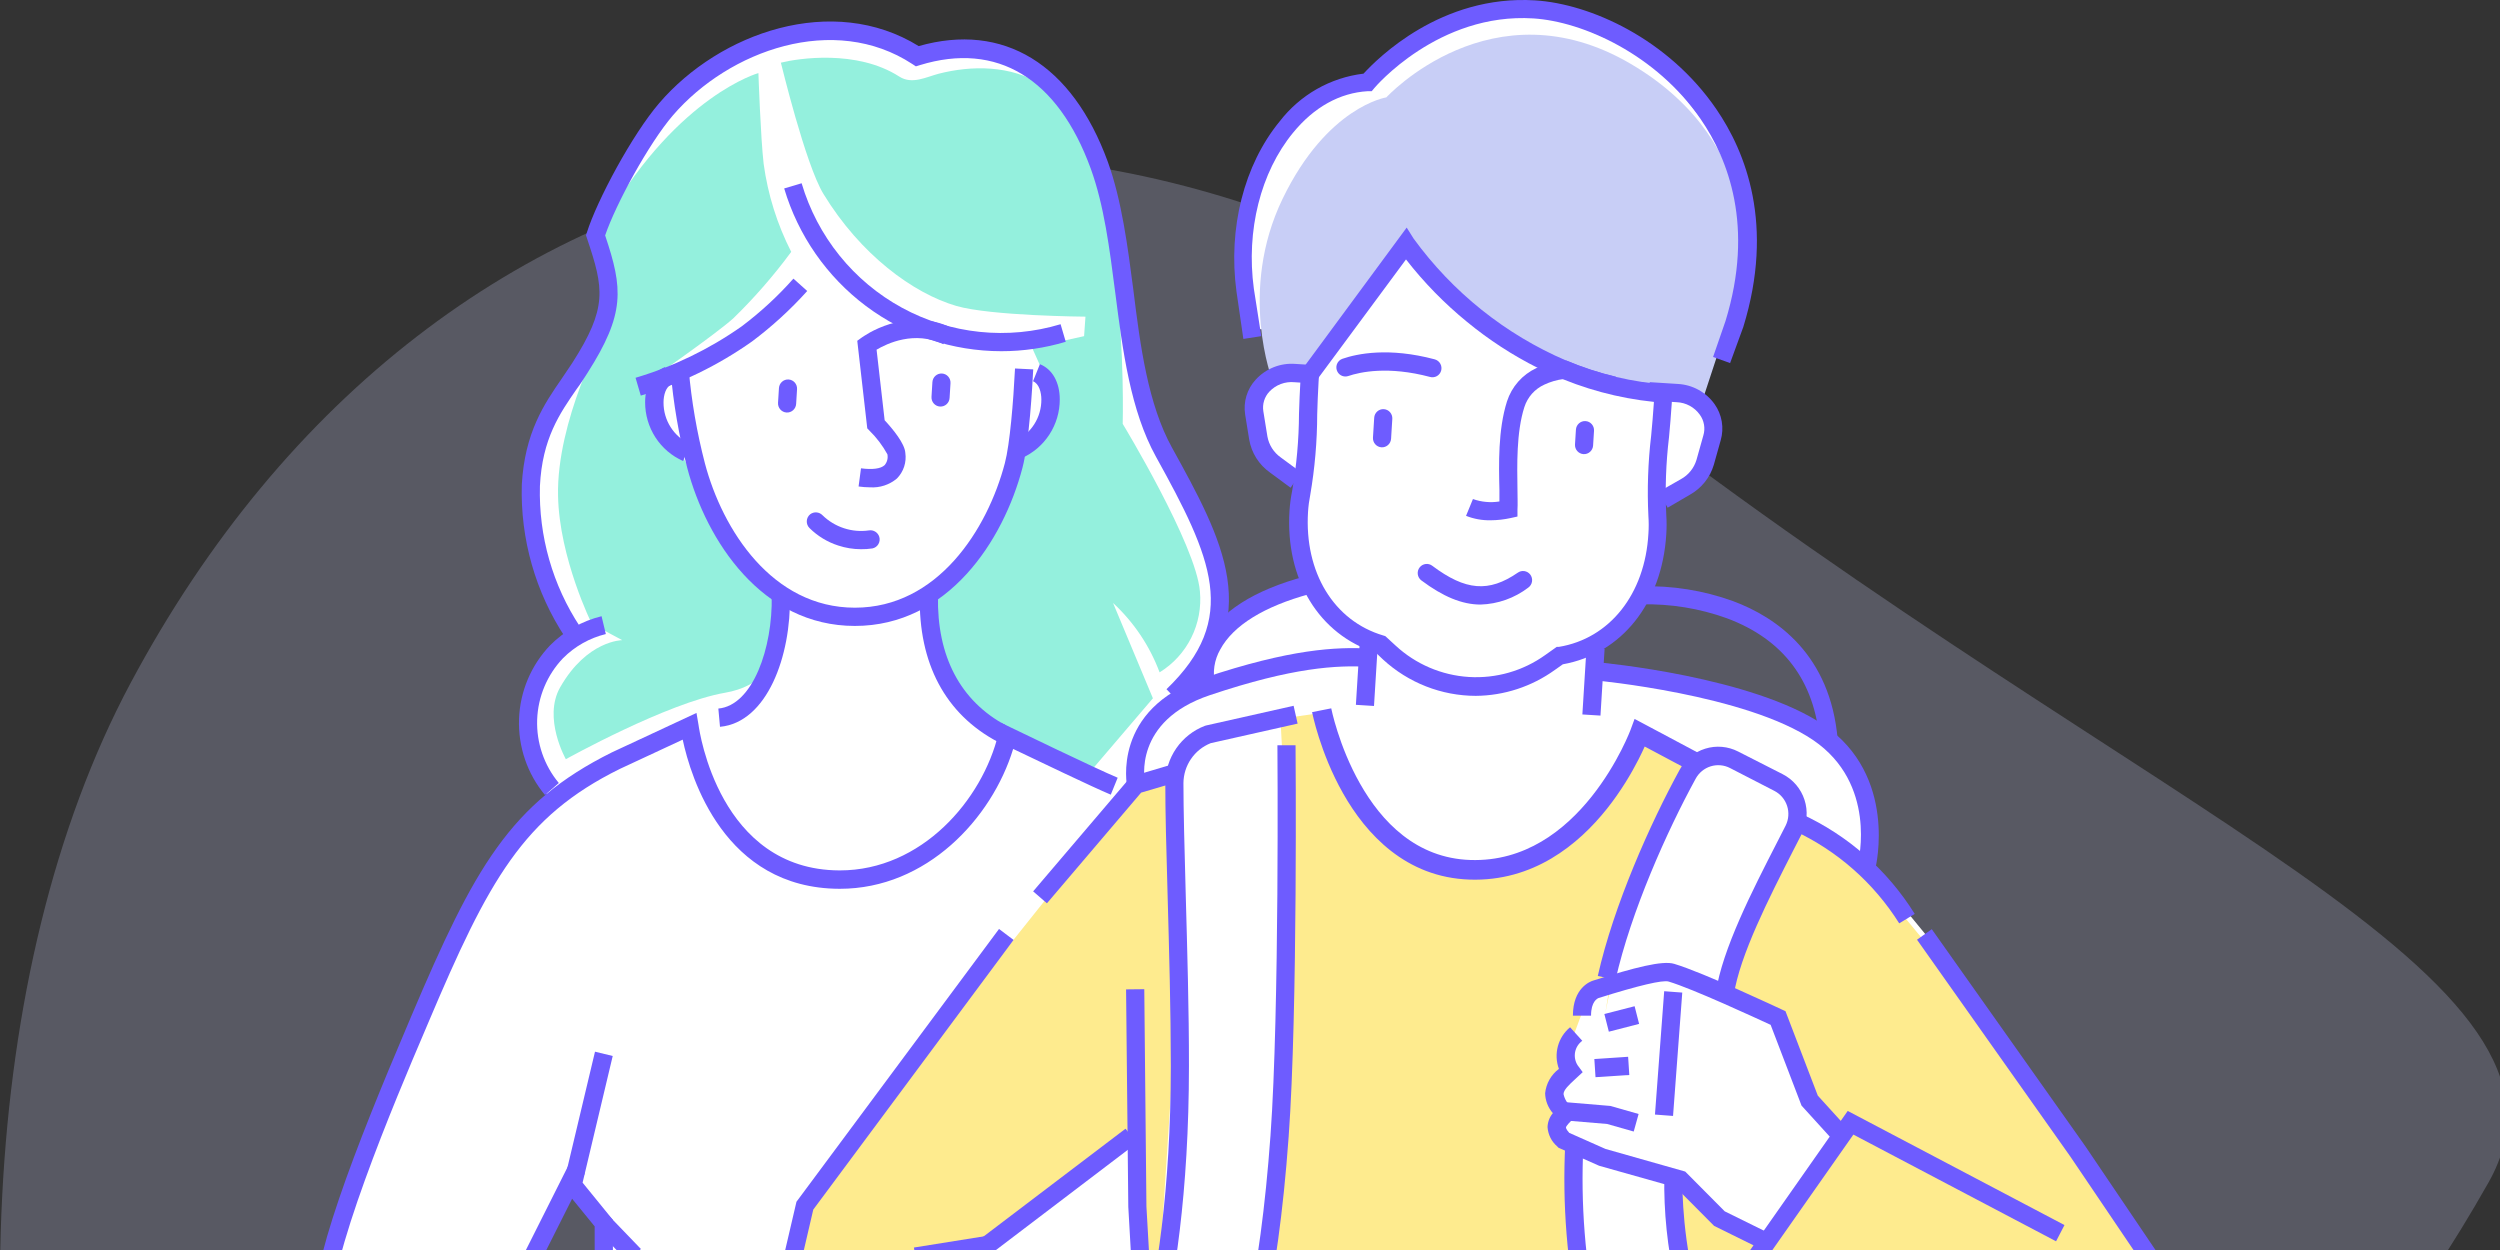 <?xml version="1.0" encoding="UTF-8"?>
<svg xmlns="http://www.w3.org/2000/svg" xmlns:xlink="http://www.w3.org/1999/xlink" viewBox="0 0 160 80">
  <rect x="0" y="0" width="160" height="80" fill="#333333" stroke="none"/>
  <g clip-path="url(#IconStudents_clip0)">
    <path opacity="0.25"
      d="M95.04 124.371C129.338 88.656 140.51 108.804 159.263 75.682C166.764 62.451 137.669 52.447 103.225 25.785C68.782 -0.877 28.139 6.667 8.358 43.714C-11.423 80.761 5.468 153.529 42.59 155.567C65.301 156.796 80.969 139.032 95.04 124.371Z"
      fill="#C8CEF6"></path>
    <path
      d="M126.064 63.25L119.794 55.609V54.277L118.806 49.628L116.494 46.64L102.961 42.986L101.972 42.32L102.303 40.988L104.951 38L105.613 36.006L105.944 32.352L108.9 30.394L109.888 28.067L109.562 26.398L108.573 25.066L108.904 23.405L109.566 22.411H110.554L112.205 16.43L110.881 10.121L105.93 3.816L98.337 0.495L93.077 1.49L87.464 5.486L84.495 5.819L80.206 11.466L79.84 21.07H81.163L82.152 23.734L80.171 25.395L81.163 29.062L82.814 30.723L83.475 34.718L84.137 37.383L80.506 38.377L77.536 41.365L77.867 39.039V36.033L75.886 31.384L72.921 25.066L71.271 13.109L69.29 7.461L65.658 4.14L62.027 3.146L58.395 3.479L53.444 1.818L48.15 3.15L42.206 7.146L37.922 14.774L38.91 18.77L37.26 23.086L33.95 29.39L34.303 35.722L36.598 40.353L35.936 41.019L33.624 45.335L34.286 49.65L35.274 51.311L31.303 56.292L24.684 70.243L20.713 81.534V83.86L21.701 88.509L30.284 103.454L32.265 105.115L33.915 107.108L37.216 107.441L40.185 108.107V108.858L40.847 111.184L110.824 110.518V102.127L108.842 101.461L113.462 99.8L115.443 98.468L114.782 94.472L113.131 92.811L109.5 87.484L107.519 80.823L106.919 75.238L109.231 76.898L112.862 79.562L111.874 80.894L116.163 84.891L127.053 93.162L135.966 90.174L138.935 82.866L126.064 63.25ZM39.581 97.46L37.93 97.589L32.538 83.718L36.28 75.558L38.928 78.879L39.59 94.49L39.581 97.46Z"
      fill="white"></path>
    <path
      d="M111.428 98.832L105.763 94.65L101.231 82.866L100.852 74.124L101.019 73.302L99.718 72.605L100.097 71.087L99.718 69.945L100.472 68.045V66.904L101.606 63.863L103.031 63.041L102.744 64.817L104.254 57.398L108.225 49.224L105.392 47.515L100.097 53.597L94.802 55.88L89.507 54.361L87.076 51.67L84.596 45.619L81.949 46.001C81.949 46.001 82.178 50.148 82.28 52.163L81.605 76.024L80.471 84.389L78.957 90.09L75.935 94.272L78.582 95.413L80.85 97.314L81.605 98.455L82.739 102.255L95.583 102.637L112.584 99.973L111.428 98.832Z"
      fill="#FEEB8E"></path>
    <path
      d="M107.276 75.642L108.406 76.406L110.294 78.306L112.941 79.447L111.808 80.966L113.568 82.804L113.696 93.069L109.54 87.43L107.276 80.206V75.642Z"
      fill="#FEEB8E"></path>
    <path fill-rule="evenodd" clip-rule="evenodd"
      d="M87.043 50.154C88.424 52.593 90.638 54.923 94.099 55.039C97.597 55.156 100.146 53.134 101.861 50.986C102.714 49.916 103.343 48.835 103.759 48.02C103.966 47.613 104.119 47.275 104.22 47.04C104.27 46.923 104.308 46.831 104.332 46.77C104.344 46.74 104.353 46.717 104.358 46.703L104.364 46.687L104.365 46.684L104.365 46.683L104.613 46.011L108.887 48.287L108.303 49.398L105.261 47.778C105.16 48.004 105.029 48.281 104.87 48.594C104.427 49.462 103.754 50.619 102.834 51.773C101.001 54.07 98.115 56.43 94.058 56.294C89.965 56.157 87.433 53.381 85.958 50.777C85.216 49.468 84.722 48.172 84.414 47.207C84.259 46.723 84.15 46.32 84.08 46.035C84.044 45.893 84.019 45.78 84.001 45.702C83.993 45.663 83.986 45.632 83.982 45.611L83.977 45.586L83.975 45.579L83.975 45.577L83.975 45.576C83.975 45.575 83.975 45.575 84.587 45.455C85.2 45.334 85.2 45.334 85.2 45.334L85.201 45.337L85.204 45.355C85.208 45.371 85.213 45.397 85.221 45.431C85.236 45.499 85.259 45.6 85.291 45.731C85.356 45.992 85.457 46.368 85.603 46.822C85.893 47.732 86.356 48.942 87.043 50.154Z"
      fill="#6E5CFF"></path>
    <path
      d="M114.83 52.647L118.607 54.734L124.273 61.581L139.006 82.866L135.988 90.09L126.92 92.749L111.808 81.538L118.228 72.223L131.452 78.683L116.719 71.464L113.696 65.381L109.919 63.481L114.451 53.975L114.83 52.647Z"
      fill="#FEEB8E"></path>
    <path
      d="M67.984 91.99L61.563 98.45L50.607 81.725L50.982 77.542L72.519 50.556L75.162 49.606L75.542 60.817L73.936 85.241L72.519 72.223L63.452 80.206L67.984 91.99Z"
      fill="#FEEB8E"></path>
    <path
      d="M52.703 12.416C55.077 16.306 58.439 18.77 61.197 19.578C63.403 20.222 69.47 20.266 69.47 20.266L69.382 21.514L66.051 22.251L66.827 23.974L67.397 25.306L63.399 33.933L59.45 38.151C59.45 38.151 59.348 44.46 63.399 46.76C64.775 47.541 69.616 49.575 69.616 49.575L73.786 44.691L71.235 38.59C72.56 39.815 73.581 41.336 74.214 43.03C75.083 42.496 75.786 41.728 76.242 40.812C76.699 39.896 76.89 38.869 76.795 37.849C76.557 34.883 71.853 27.126 71.853 27.126C71.853 27.126 72.361 9.202 66.73 5.472C64.723 4.14 62.137 4.189 60.081 4.717C59.278 4.926 58.373 5.428 57.552 4.899C54.83 3.15 51.057 3.741 49.976 4.011C49.981 4.007 51.543 10.521 52.703 12.416Z"
      fill="#94F0DD"></path>
    <path
      d="M48.538 4.677C48.538 4.677 48.679 8.807 48.873 10.481C49.14 12.447 49.737 14.354 50.638 16.119C49.52 17.637 48.281 19.059 46.932 20.373C45.696 21.478 41.341 24.493 41.341 24.493L44.655 31.122L49.976 38.413C49.976 38.413 51.128 43.519 46.402 44.336C42.696 44.979 36.214 48.589 36.214 48.589C36.214 48.589 34.727 45.956 35.852 43.985C37.573 40.974 39.823 40.97 39.823 40.97L37.877 39.927C37.877 39.927 35.79 35.722 35.715 31.726C35.614 26.935 38.645 21.314 38.645 21.314C38.645 21.314 37.952 15.458 38.901 13.851C43.494 6.076 48.538 4.677 48.538 4.677Z"
      fill="#94F0DD"></path>
    <path
      d="M75.463 44.957L74.655 44.109C79.359 39.589 77.563 35.704 73.984 29.235C72.347 26.274 71.853 22.442 71.377 18.739C71.006 15.849 70.653 13.118 69.806 10.787C67.701 5.015 63.818 2.648 58.876 4.167L58.616 4.247L58.386 4.096C53.383 0.819 46.672 3.208 43.075 7.373C41.513 9.193 39.4 13.091 38.729 15.067C39.872 18.473 40.022 20.067 37.599 23.867C37.374 24.218 37.158 24.564 36.907 24.897C35.83 26.456 34.701 28.067 34.555 31.113C34.469 34.31 35.368 37.455 37.127 40.118L36.179 40.797C34.27 37.909 33.297 34.496 33.395 31.029C33.58 27.668 34.842 25.839 35.954 24.227C36.188 23.89 36.395 23.57 36.62 23.237C38.892 19.685 38.654 18.482 37.564 15.245L37.502 15.063L37.56 14.881C38.204 12.829 40.468 8.598 42.197 6.591C46.067 2.089 53.286 -0.46 58.797 2.95C64.22 1.405 68.623 4.096 70.904 10.365C71.787 12.82 72.171 15.742 72.537 18.57C72.978 22.162 73.477 25.879 75.008 28.649C78.247 34.523 81.049 39.589 75.463 44.957Z"
      fill="#6E5CFF"></path>
    <path
      d="M55.099 35.149C54.606 35.148 54.116 35.069 53.647 34.914C52.957 34.692 52.328 34.31 51.812 33.799C51.752 33.741 51.705 33.67 51.674 33.592C51.643 33.514 51.629 33.429 51.634 33.345C51.638 33.261 51.66 33.179 51.698 33.104C51.736 33.029 51.79 32.964 51.856 32.911C51.97 32.825 52.112 32.783 52.255 32.794C52.398 32.804 52.532 32.867 52.633 32.969C53.022 33.35 53.493 33.636 54.009 33.805C54.525 33.975 55.073 34.023 55.611 33.946C55.752 33.922 55.896 33.95 56.018 34.026C56.139 34.101 56.23 34.217 56.273 34.354C56.297 34.433 56.304 34.515 56.294 34.596C56.284 34.677 56.258 34.755 56.216 34.826C56.175 34.896 56.119 34.957 56.053 35.004C55.987 35.051 55.911 35.084 55.832 35.1C55.589 35.136 55.344 35.153 55.099 35.149Z"
      fill="#6E5CFF"></path>
    <path
      d="M46.08 46.516L45.974 45.348C48.181 45.148 49.46 41.454 49.389 38.146L50.554 38.124C50.638 41.982 49.094 46.236 46.08 46.516Z"
      fill="#6E5CFF"></path>
    <path
      d="M63.853 47.475C60.5 45.699 58.779 42.449 58.867 38.12L60.032 38.142C59.953 42 61.462 44.868 64.4 46.436L63.853 47.475Z"
      fill="#6E5CFF"></path>
    <path
      d="M54.711 40.06C48.763 40.06 45.215 34.612 43.984 29.95C43.45 27.896 43.091 25.8 42.912 23.685L44.077 23.627C44.253 25.662 44.6 27.677 45.114 29.652C46.239 33.915 49.425 38.892 54.711 38.892C59.997 38.892 63.192 33.906 64.312 29.639C64.63 28.431 64.855 25.719 64.961 23.583L66.126 23.641C66.073 24.706 65.87 28.307 65.438 29.937C64.215 34.608 60.668 40.06 54.711 40.06Z"
      fill="#6E5CFF"></path>
    <path
      d="M65.389 29.32L64.948 28.232C65.457 28.002 65.889 27.627 66.191 27.154C66.493 26.681 66.651 26.13 66.647 25.568C66.647 25.124 66.505 24.555 66.113 24.4L66.554 23.308C67.348 23.623 67.825 24.467 67.825 25.563C67.826 26.36 67.596 27.14 67.163 27.807C66.731 28.474 66.114 29 65.389 29.32Z"
      fill="#6E5CFF"></path>
    <path
      d="M43.719 29.506C42.995 29.186 42.379 28.66 41.947 27.992C41.516 27.325 41.287 26.546 41.288 25.75C41.288 24.653 41.765 23.809 42.559 23.494L43 24.587C42.608 24.742 42.466 25.293 42.466 25.754C42.462 26.316 42.62 26.867 42.922 27.34C43.224 27.814 43.656 28.188 44.165 28.418L43.719 29.506Z"
      fill="#6E5CFF"></path>
    <path
      d="M55.682 31.189C55.437 31.187 55.192 31.169 54.949 31.135L55.104 29.972C55.836 30.07 56.374 29.999 56.617 29.768C56.696 29.673 56.754 29.562 56.784 29.442C56.815 29.322 56.818 29.197 56.794 29.075C56.486 28.515 56.098 28.003 55.642 27.557L55.505 27.415L54.865 21.811L55.139 21.612C55.254 21.527 57.945 19.578 60.875 20.968L60.376 22.029C58.528 21.141 56.767 21.985 56.101 22.38L56.617 26.895C57.151 27.472 57.905 28.387 57.941 28.986C57.983 29.283 57.957 29.585 57.864 29.869C57.77 30.154 57.612 30.412 57.402 30.625C56.922 31.028 56.306 31.23 55.682 31.189Z"
      fill="#6E5CFF"></path>
    <path
      d="M41.01 25.319L40.675 24.178C43.098 23.458 45.39 22.348 47.461 20.892C48.666 19.986 49.777 18.962 50.779 17.833L51.662 18.624C50.593 19.813 49.41 20.894 48.132 21.852C45.959 23.386 43.554 24.557 41.01 25.319Z"
      fill="#6E5CFF"></path>
    <path
      d="M64.083 22.477C60.962 22.476 57.924 21.461 55.421 19.585C52.918 17.709 51.083 15.07 50.188 12.061L51.304 11.728C51.803 13.416 52.627 14.989 53.73 16.357C54.832 17.724 56.192 18.86 57.732 19.698C59.271 20.535 60.959 21.06 62.7 21.24C64.441 21.421 66.201 21.255 67.877 20.75L68.208 21.874C66.869 22.275 65.48 22.478 64.083 22.477Z"
      fill="#6E5CFF"></path>
    <path
      d="M34.881 50.885C33.748 49.526 33.156 47.794 33.218 46.022C33.28 44.25 33.992 42.564 35.217 41.29C36.122 40.382 37.258 39.742 38.5 39.438L38.773 40.579C37.738 40.831 36.792 41.364 36.038 42.12C35.02 43.183 34.429 44.588 34.378 46.063C34.328 47.539 34.821 48.981 35.764 50.112L34.881 50.885Z"
      fill="#6E5CFF"></path>
    <path
      d="M38.738 95.866L38.063 83.123L38.058 78.488L36.015 75.984L38.08 67.308L39.214 67.583L37.286 75.691L39.223 78.071L39.232 83.11L39.907 95.84L38.738 95.866Z"
      fill="#6E5CFF"></path>
    <path d="M32.79 84.327L31.757 83.785L36.39 74.563L37.427 75.105L32.79 84.327Z" fill="#6E5CFF"></path>
    <path
      d="M30.085 104.413C28.885 102.078 27.521 99.756 26.198 97.513C23.4 92.763 20.753 88.269 20.148 84.362C19.61 81.387 22.844 73.209 26.083 65.603L26.334 65.008C30.345 55.564 32.627 51.4 39.157 48.154L44.575 45.628L44.708 46.409C44.761 46.786 46.032 55.675 53.718 55.706H53.749C58.978 55.706 62.878 51.204 63.897 46.96L64.065 46.254L64.714 46.569C64.767 46.596 70.159 49.202 71.531 49.775L71.09 50.858C69.956 50.387 66.324 48.638 64.842 47.932C63.478 52.399 59.291 56.883 53.753 56.883H53.718C46.345 56.856 44.205 49.739 43.693 47.337L39.66 49.215C33.483 52.27 31.276 56.319 27.407 65.461L27.155 66.056C25.39 70.181 20.739 81.152 21.3 84.149C21.869 87.839 24.459 92.234 27.204 96.892C28.527 99.147 29.909 101.483 31.122 103.854L30.085 104.413Z"
      fill="#6E5CFF"></path>
    <path d="M38.937 77.773L38.1 78.589L40.181 80.751L41.018 79.935L38.937 77.773Z" fill="#6E5CFF"></path>
    <path
      d="M81.433 24.342C81.433 24.342 79.226 18.637 82.086 12.723C84.945 6.809 88.726 6.232 88.726 6.232C88.726 6.232 95.49 -1.13 104.373 4.091C113.255 9.313 111.512 17.855 111.512 17.855L108.904 25.79L98.729 23.334L93.959 19.867L89.988 15.582L85.474 22.1L83.175 23.841L81.433 24.342Z"
      fill="#C8CEF6"></path>
    <path
      d="M110.727 23.237L109.637 22.846L110.431 20.55C112.293 14.49 110.599 10.179 108.847 7.63C106.001 3.483 101.302 1.379 98.138 1.179C92.058 0.792 87.989 5.592 87.954 5.641L87.791 5.836H87.539C85.748 5.938 84.093 6.857 82.752 8.5C80.678 11.027 79.743 14.756 80.246 18.473L80.722 21.514L79.575 21.692L79.134 18.654C78.587 14.61 79.619 10.547 81.896 7.772C82.545 6.929 83.354 6.225 84.275 5.7C85.197 5.175 86.214 4.839 87.266 4.713C88.148 3.754 92.221 -0.353 98.248 0.024C101.778 0.246 106.76 2.484 109.84 6.977C111.737 9.743 113.577 14.405 111.574 20.919L110.727 23.237Z"
      fill="#6E5CFF"></path>
    <path d="M101.537 41.454L101.272 45.725L102.43 45.798L102.695 41.526L101.537 41.454Z" fill="#6E5CFF"></path>
    <path
      d="M121.55 59.094C119.92 56.503 117.58 54.442 114.812 53.158L115.276 52.088C118.269 53.46 120.796 55.686 122.543 58.49L121.55 59.094Z"
      fill="#6E5CFF"></path>
    <path
      d="M67.004 57.811L66.121 57.047L72.374 49.708L75.061 48.909L75.388 50.032L73.031 50.729L67.004 57.811Z"
      fill="#6E5CFF"></path>
    <path d="M87.049 40.736L86.777 45.109L87.936 45.182L88.207 40.808L87.049 40.736Z" fill="#6E5CFF"></path>
    <path
      d="M106.755 24.622L106.685 25.79C104.413 25.646 102.179 25.138 100.066 24.285C99.497 24.054 98.95 23.805 98.429 23.552C96.811 22.742 95.288 21.751 93.889 20.599C92.442 19.419 91.132 18.079 89.984 16.603L84.301 24.289L83.37 23.596L90.028 14.565L90.469 15.267C92.969 18.706 96.343 21.404 100.238 23.077C101.265 23.512 102.327 23.861 103.411 24.12C104.51 24.382 105.629 24.549 106.755 24.622Z"
      fill="#6E5CFF"></path>
    <path
      d="M106.729 32.494L106.155 31.477L107.58 30.665C108.058 30.403 108.414 29.963 108.573 29.439L109.014 27.868C109.082 27.643 109.096 27.405 109.056 27.174C109.016 26.943 108.923 26.724 108.785 26.536C108.615 26.3 108.395 26.107 108.141 25.969C107.886 25.832 107.604 25.753 107.316 25.741L105.511 25.625L105.582 24.458L107.386 24.573C107.849 24.598 108.3 24.726 108.706 24.95C109.113 25.174 109.464 25.486 109.734 25.865C109.968 26.195 110.124 26.575 110.192 26.974C110.26 27.374 110.238 27.784 110.126 28.174L109.685 29.746C109.443 30.563 108.892 31.252 108.15 31.664L106.729 32.494Z"
      fill="#6E5CFF"></path>
    <path
      d="M82.597 31.215L81.274 30.238C80.574 29.743 80.099 28.99 79.95 28.143L79.689 26.527C79.627 26.13 79.655 25.724 79.77 25.34C79.885 24.956 80.086 24.602 80.356 24.307C80.676 23.953 81.072 23.678 81.514 23.502C81.956 23.325 82.432 23.253 82.906 23.29L83.873 23.352L83.811 24.524L82.844 24.462C82.549 24.433 82.25 24.472 81.972 24.577C81.694 24.681 81.443 24.849 81.238 25.066C81.083 25.232 80.967 25.431 80.901 25.649C80.834 25.867 80.818 26.097 80.854 26.322L81.115 27.939C81.213 28.477 81.517 28.955 81.962 29.271L83.286 30.247L82.597 31.215Z"
      fill="#6E5CFF"></path>
    <path
      d="M94.449 44.535C92.252 44.53 90.136 43.701 88.514 42.209L88.047 41.765C84.42 40.624 82.253 37.081 82.527 32.698C82.554 32.272 82.61 31.847 82.695 31.428C82.98 29.797 83.128 28.143 83.136 26.487C83.158 25.79 83.184 25.07 83.228 24.355L83.286 23.468L84.446 23.539L84.389 24.427C84.345 25.124 84.323 25.834 84.301 26.522C84.297 28.243 84.149 29.959 83.859 31.655C83.786 32.02 83.737 32.389 83.714 32.76C83.475 36.628 85.364 39.736 88.532 40.672L88.66 40.712L89.322 41.321C90.609 42.509 92.261 43.217 94.004 43.326C95.747 43.435 97.474 42.939 98.897 41.92L99.629 41.401H99.762C103.018 40.868 105.282 38.022 105.498 34.155C105.524 33.784 105.524 33.411 105.498 33.04C105.413 31.32 105.472 29.596 105.674 27.885C105.736 27.202 105.802 26.491 105.846 25.794L105.873 25.066L107.033 25.137L106.989 25.856C106.945 26.571 106.879 27.286 106.817 27.979C106.62 29.622 106.561 31.28 106.641 32.934C106.67 33.359 106.67 33.787 106.641 34.212C106.367 38.595 103.786 41.84 100.022 42.515L99.506 42.879C98.03 43.941 96.264 44.52 94.449 44.535Z"
      fill="#6E5CFF"></path>
    <path
      d="M94.758 38.692C93.567 38.692 92.349 38.182 90.968 37.147C90.905 37.1 90.852 37.041 90.812 36.972C90.772 36.904 90.747 36.829 90.737 36.75C90.727 36.672 90.733 36.592 90.754 36.516C90.776 36.44 90.812 36.369 90.862 36.308C90.956 36.191 91.092 36.115 91.241 36.096C91.39 36.077 91.54 36.116 91.66 36.206C93.796 37.809 95.279 37.929 97.141 36.65C97.262 36.564 97.412 36.529 97.558 36.55C97.705 36.572 97.838 36.648 97.931 36.765C97.98 36.828 98.016 36.9 98.036 36.977C98.057 37.054 98.061 37.135 98.05 37.214C98.038 37.293 98.011 37.369 97.969 37.437C97.927 37.505 97.872 37.563 97.807 37.609C96.927 38.28 95.862 38.658 94.758 38.692Z"
      fill="#6E5CFF"></path>
    <path
      d="M91.524 24.125C88.846 23.414 87.058 23.805 86.286 24.067C86.159 24.109 86.022 24.105 85.897 24.057C85.772 24.008 85.668 23.918 85.602 23.801C85.56 23.726 85.534 23.644 85.528 23.558C85.521 23.473 85.533 23.387 85.563 23.307C85.593 23.227 85.64 23.154 85.701 23.095C85.762 23.035 85.835 22.989 85.916 22.962C86.869 22.633 88.881 22.216 91.819 22.997C91.895 23.017 91.966 23.052 92.028 23.1C92.091 23.148 92.142 23.209 92.18 23.278C92.219 23.346 92.243 23.422 92.251 23.501C92.26 23.579 92.252 23.659 92.23 23.734C92.186 23.879 92.087 24.001 91.956 24.074C91.824 24.146 91.669 24.165 91.524 24.125Z"
      fill="#6E5CFF"></path>
    <path
      d="M103.424 24.111L103.225 24.622C102.215 24.252 101.133 24.127 100.066 24.258C99.639 24.312 99.224 24.434 98.835 24.617C98.535 24.754 98.266 24.951 98.046 25.198C97.827 25.446 97.661 25.736 97.56 26.052C97.039 27.677 97.097 29.794 97.118 31.34C97.118 31.837 97.141 32.268 97.118 32.614V33.058L96.677 33.156C96.26 33.247 95.834 33.295 95.406 33.298C94.867 33.309 94.329 33.213 93.827 33.014L94.268 31.939C94.811 32.131 95.394 32.184 95.963 32.094C95.963 31.872 95.963 31.628 95.963 31.362C95.923 29.737 95.87 27.503 96.448 25.688C96.598 25.222 96.842 24.793 97.165 24.427C97.487 24.061 97.882 23.766 98.323 23.561C98.357 23.544 98.393 23.529 98.429 23.516C99.005 23.263 99.62 23.113 100.247 23.072C101.276 23.506 102.338 23.854 103.424 24.111Z"
      fill="#6E5CFF"></path>
    <path
      d="M100.859 27.498L100.8 28.442C100.78 28.765 101.023 29.044 101.343 29.064C101.663 29.084 101.938 28.838 101.958 28.515L102.017 27.571C102.037 27.248 101.794 26.97 101.474 26.95C101.154 26.93 100.879 27.175 100.859 27.498Z"
      fill="#6E5CFF"></path>
    <path
      d="M59.674 24.454L59.616 25.398C59.596 25.721 59.839 25.999 60.158 26.019C60.478 26.039 60.754 25.793 60.774 25.47L60.832 24.526C60.852 24.203 60.609 23.925 60.289 23.905C59.97 23.885 59.694 24.131 59.674 24.454Z"
      fill="#6E5CFF"></path>
    <path
      d="M49.853 24.836L49.794 25.78C49.775 26.103 50.017 26.381 50.337 26.401C50.657 26.421 50.933 26.175 50.953 25.852L51.011 24.908C51.031 24.585 50.788 24.307 50.468 24.287C50.149 24.267 49.873 24.513 49.853 24.836Z"
      fill="#6E5CFF"></path>
    <path
      d="M87.949 26.735L87.87 28.006C87.85 28.329 88.093 28.608 88.413 28.628C88.733 28.648 89.009 28.402 89.029 28.079L89.108 26.807C89.127 26.484 88.885 26.206 88.565 26.186C88.245 26.166 87.969 26.412 87.949 26.735Z"
      fill="#6E5CFF"></path>
    <path
      d="M72.78 87.279L72.211 77.236L72.069 63.321L73.234 63.308L73.371 77.209L73.94 87.213L72.78 87.279Z"
      fill="#6E5CFF"></path>
    <path
      d="M112.836 80.002L109.703 78.457L107.254 75.993L102.343 74.608L99.74 73.453L99.665 73.373C99.483 73.219 99.334 73.029 99.227 72.816C99.121 72.602 99.058 72.369 99.042 72.13C99.054 71.804 99.173 71.491 99.382 71.242C99.074 70.888 98.899 70.438 98.888 69.968C98.919 69.66 99.014 69.363 99.166 69.095C99.318 68.826 99.524 68.593 99.77 68.409C99.599 67.946 99.576 67.44 99.704 66.962C99.832 66.484 100.105 66.059 100.485 65.745L101.266 66.611C101.027 66.784 100.863 67.042 100.807 67.332C100.752 67.623 100.808 67.924 100.966 68.174L101.293 68.618L100.768 69.106C100.41 69.439 100.071 69.75 100.066 70.021C100.136 70.355 100.322 70.652 100.591 70.86L101.032 71.278L100.591 71.695C100.499 71.784 100.221 72.063 100.221 72.165C100.221 72.165 100.221 72.272 100.432 72.503L102.753 73.533L107.854 74.98L110.382 77.525L113.343 78.985L112.836 80.002Z"
      fill="#6E5CFF"></path>
    <path
      d="M104.558 72.418L102.855 71.934L100.004 71.695L100.101 70.531L103.062 70.78L104.871 71.295L104.558 72.418Z"
      fill="#6E5CFF"></path>
    <path d="M104.2 67.634L102.038 67.775L102.113 68.94L104.275 68.799L104.2 67.634Z" fill="#6E5CFF"></path>
    <path d="M104.615 64.398L102.679 64.896L102.966 66.028L104.903 65.529L104.615 64.398Z" fill="#6E5CFF"></path>
    <path d="M106.508 63.438L105.918 71.332L107.075 71.42L107.665 63.525L106.508 63.438Z" fill="#6E5CFF"></path>
    <path
      d="M117.416 73.089L115.298 70.758L113.321 65.59C112.355 65.146 108.348 63.286 106.791 62.819C106.407 62.708 104.893 63.064 102.303 63.876C102.237 63.903 101.822 64.094 101.827 65.004H100.666C100.666 63.228 101.769 62.81 101.99 62.748C104.611 61.922 106.402 61.456 107.152 61.687C109.006 62.238 113.85 64.524 114.058 64.618L114.27 64.715L116.339 70.119L118.311 72.29L117.416 73.089Z"
      fill="#6E5CFF"></path>
    <path
      d="M110.96 63.694L109.813 63.521C110.228 60.746 112.165 56.967 113.723 53.93L114.283 52.834C114.477 52.442 114.509 51.989 114.373 51.573C114.237 51.157 113.943 50.812 113.555 50.614L110.727 49.157C110.343 48.957 109.897 48.917 109.484 49.045C109.072 49.173 108.725 49.459 108.52 49.841C106.694 53.18 104.386 58.317 103.393 62.717L102.259 62.46C103.278 57.922 105.635 52.665 107.501 49.26C107.851 48.614 108.437 48.132 109.135 47.915C109.833 47.697 110.588 47.763 111.238 48.096L114.084 49.544C114.415 49.712 114.709 49.944 114.95 50.226C115.19 50.509 115.374 50.836 115.488 51.19C115.603 51.544 115.647 51.917 115.618 52.289C115.59 52.66 115.488 53.022 115.32 53.353L114.755 54.454C113.237 57.438 111.349 61.123 110.96 63.694Z"
      fill="#6E5CFF"></path>
    <path
      d="M113.348 100.222C113.081 100.222 112.817 100.175 112.567 100.084C106.808 98.011 102.859 92.687 101.094 84.682C100.289 80.915 99.981 77.057 100.176 73.209L101.337 73.298C101.152 77.041 101.449 80.793 102.219 84.46C103.905 92.141 107.514 97.029 112.946 98.983C113.124 99.048 113.314 99.067 113.501 99.04C113.688 99.013 113.866 98.94 114.018 98.828C114.177 98.715 114.305 98.565 114.392 98.391C114.479 98.217 114.522 98.024 114.517 97.829L114.464 95.205C114.461 95.035 114.422 94.869 114.351 94.716C114.279 94.563 114.177 94.427 114.049 94.317C109.853 90.676 108.026 85.685 107.232 82.138C106.714 79.876 106.474 77.559 106.517 75.238L107.678 75.291C107.678 75.407 107.236 86.835 114.826 93.42C115.076 93.637 115.278 93.904 115.418 94.205C115.559 94.505 115.635 94.832 115.642 95.165L115.695 97.789C115.701 98.103 115.646 98.415 115.531 98.707C115.416 98.999 115.245 99.266 115.027 99.491C114.809 99.715 114.548 99.894 114.261 100.017C113.973 100.139 113.664 100.203 113.352 100.204L113.348 100.222Z"
      fill="#6E5CFF"></path>
    <path
      d="M61.59 99.196L49.875 81.627L50.974 76.912L63.937 59.454L64.868 60.155L52.05 77.413L51.123 81.396L61.793 97.398L67.621 91.857L62.591 80.371L58.673 80.997L58.492 79.842L63.293 79.074L69.016 92.141L61.59 99.196Z"
      fill="#6E5CFF"></path>
    <path d="M63.443 80.229L62.724 79.305L72.034 72.237L72.749 73.156L63.443 80.229Z" fill="#6E5CFF"></path>
    <path
      d="M72.21 91.622L71.2 91.044C71.235 90.978 74.924 84.193 74.933 68.232C74.933 64.737 74.823 60.768 74.726 57.269C74.642 54.361 74.576 51.848 74.58 50.116C74.586 49.32 74.831 48.544 75.283 47.89C75.735 47.236 76.373 46.736 77.113 46.453L77.188 46.431L82.791 45.17L83.047 46.311L77.483 47.563C76.972 47.766 76.534 48.118 76.223 48.574C75.912 49.029 75.744 49.568 75.74 50.121C75.74 51.835 75.807 54.339 75.886 57.225C75.983 60.733 76.098 64.706 76.093 68.223C76.085 84.562 72.365 91.342 72.21 91.622Z"
      fill="#6E5CFF"></path>
    <path
      d="M75.996 95.174L75.48 94.126C75.511 94.126 79.968 91.417 81.313 72.654C81.891 64.626 81.755 47.865 81.755 47.697H82.915C82.915 47.865 83.065 64.671 82.474 72.747C81.062 92.43 76.204 95.072 75.996 95.174Z"
      fill="#6E5CFF"></path>
    <path
      d="M72.135 50.347C72.135 50.298 71.116 45.374 77.051 43.385C82.584 41.529 85.514 41.396 87.641 41.507L87.579 42.675C85.549 42.568 82.756 42.702 77.43 44.491C72.51 46.143 73.247 49.934 73.283 50.094L72.135 50.347Z"
      fill="#6E5CFF"></path>
    <path
      d="M120.032 55.538L118.907 55.249C118.96 55.045 120.125 50.148 116.052 47.373C111.755 44.447 102.158 43.55 102.061 43.541L102.166 42.378C102.572 42.413 112.161 43.31 116.727 46.405C121.462 49.641 120.05 55.476 120.032 55.538Z"
      fill="#6E5CFF"></path>
    <path
      d="M76.685 44.127C76.41 43.07 76.558 41.946 77.095 40.997C78.075 39.158 80.241 37.773 83.533 36.885L83.833 38.013C80.903 38.808 78.926 40.029 78.097 41.565C77.711 42.236 77.593 43.029 77.766 43.785L76.685 44.127Z"
      fill="#6E5CFF"></path>
    <path
      d="M116.463 47.444C116.132 43.563 114.129 40.912 110.515 39.567C108.766 38.937 106.918 38.636 105.061 38.679L104.99 37.525C107.006 37.465 109.014 37.785 110.912 38.47C113.714 39.514 117.151 41.898 117.614 47.35L116.463 47.444Z"
      fill="#6E5CFF"></path>
    <path
      d="M126.523 93.615L111.137 81.25L118.254 71.1L132.127 78.404L131.588 79.443L118.616 72.614L112.716 81.023L126.766 92.31L135.507 89.544L138.379 82.715L132.497 74.013L122.689 60.142L123.633 59.467L133.45 73.342L139.698 82.586L136.367 90.498L126.523 93.615Z"
      fill="#6E5CFF"></path>
  </g>
  <defs>
    <clipPath id="IconStudents_clip0">
      <rect width="160" height="80" fill="white"></rect>
    </clipPath>
  </defs>
</svg>
